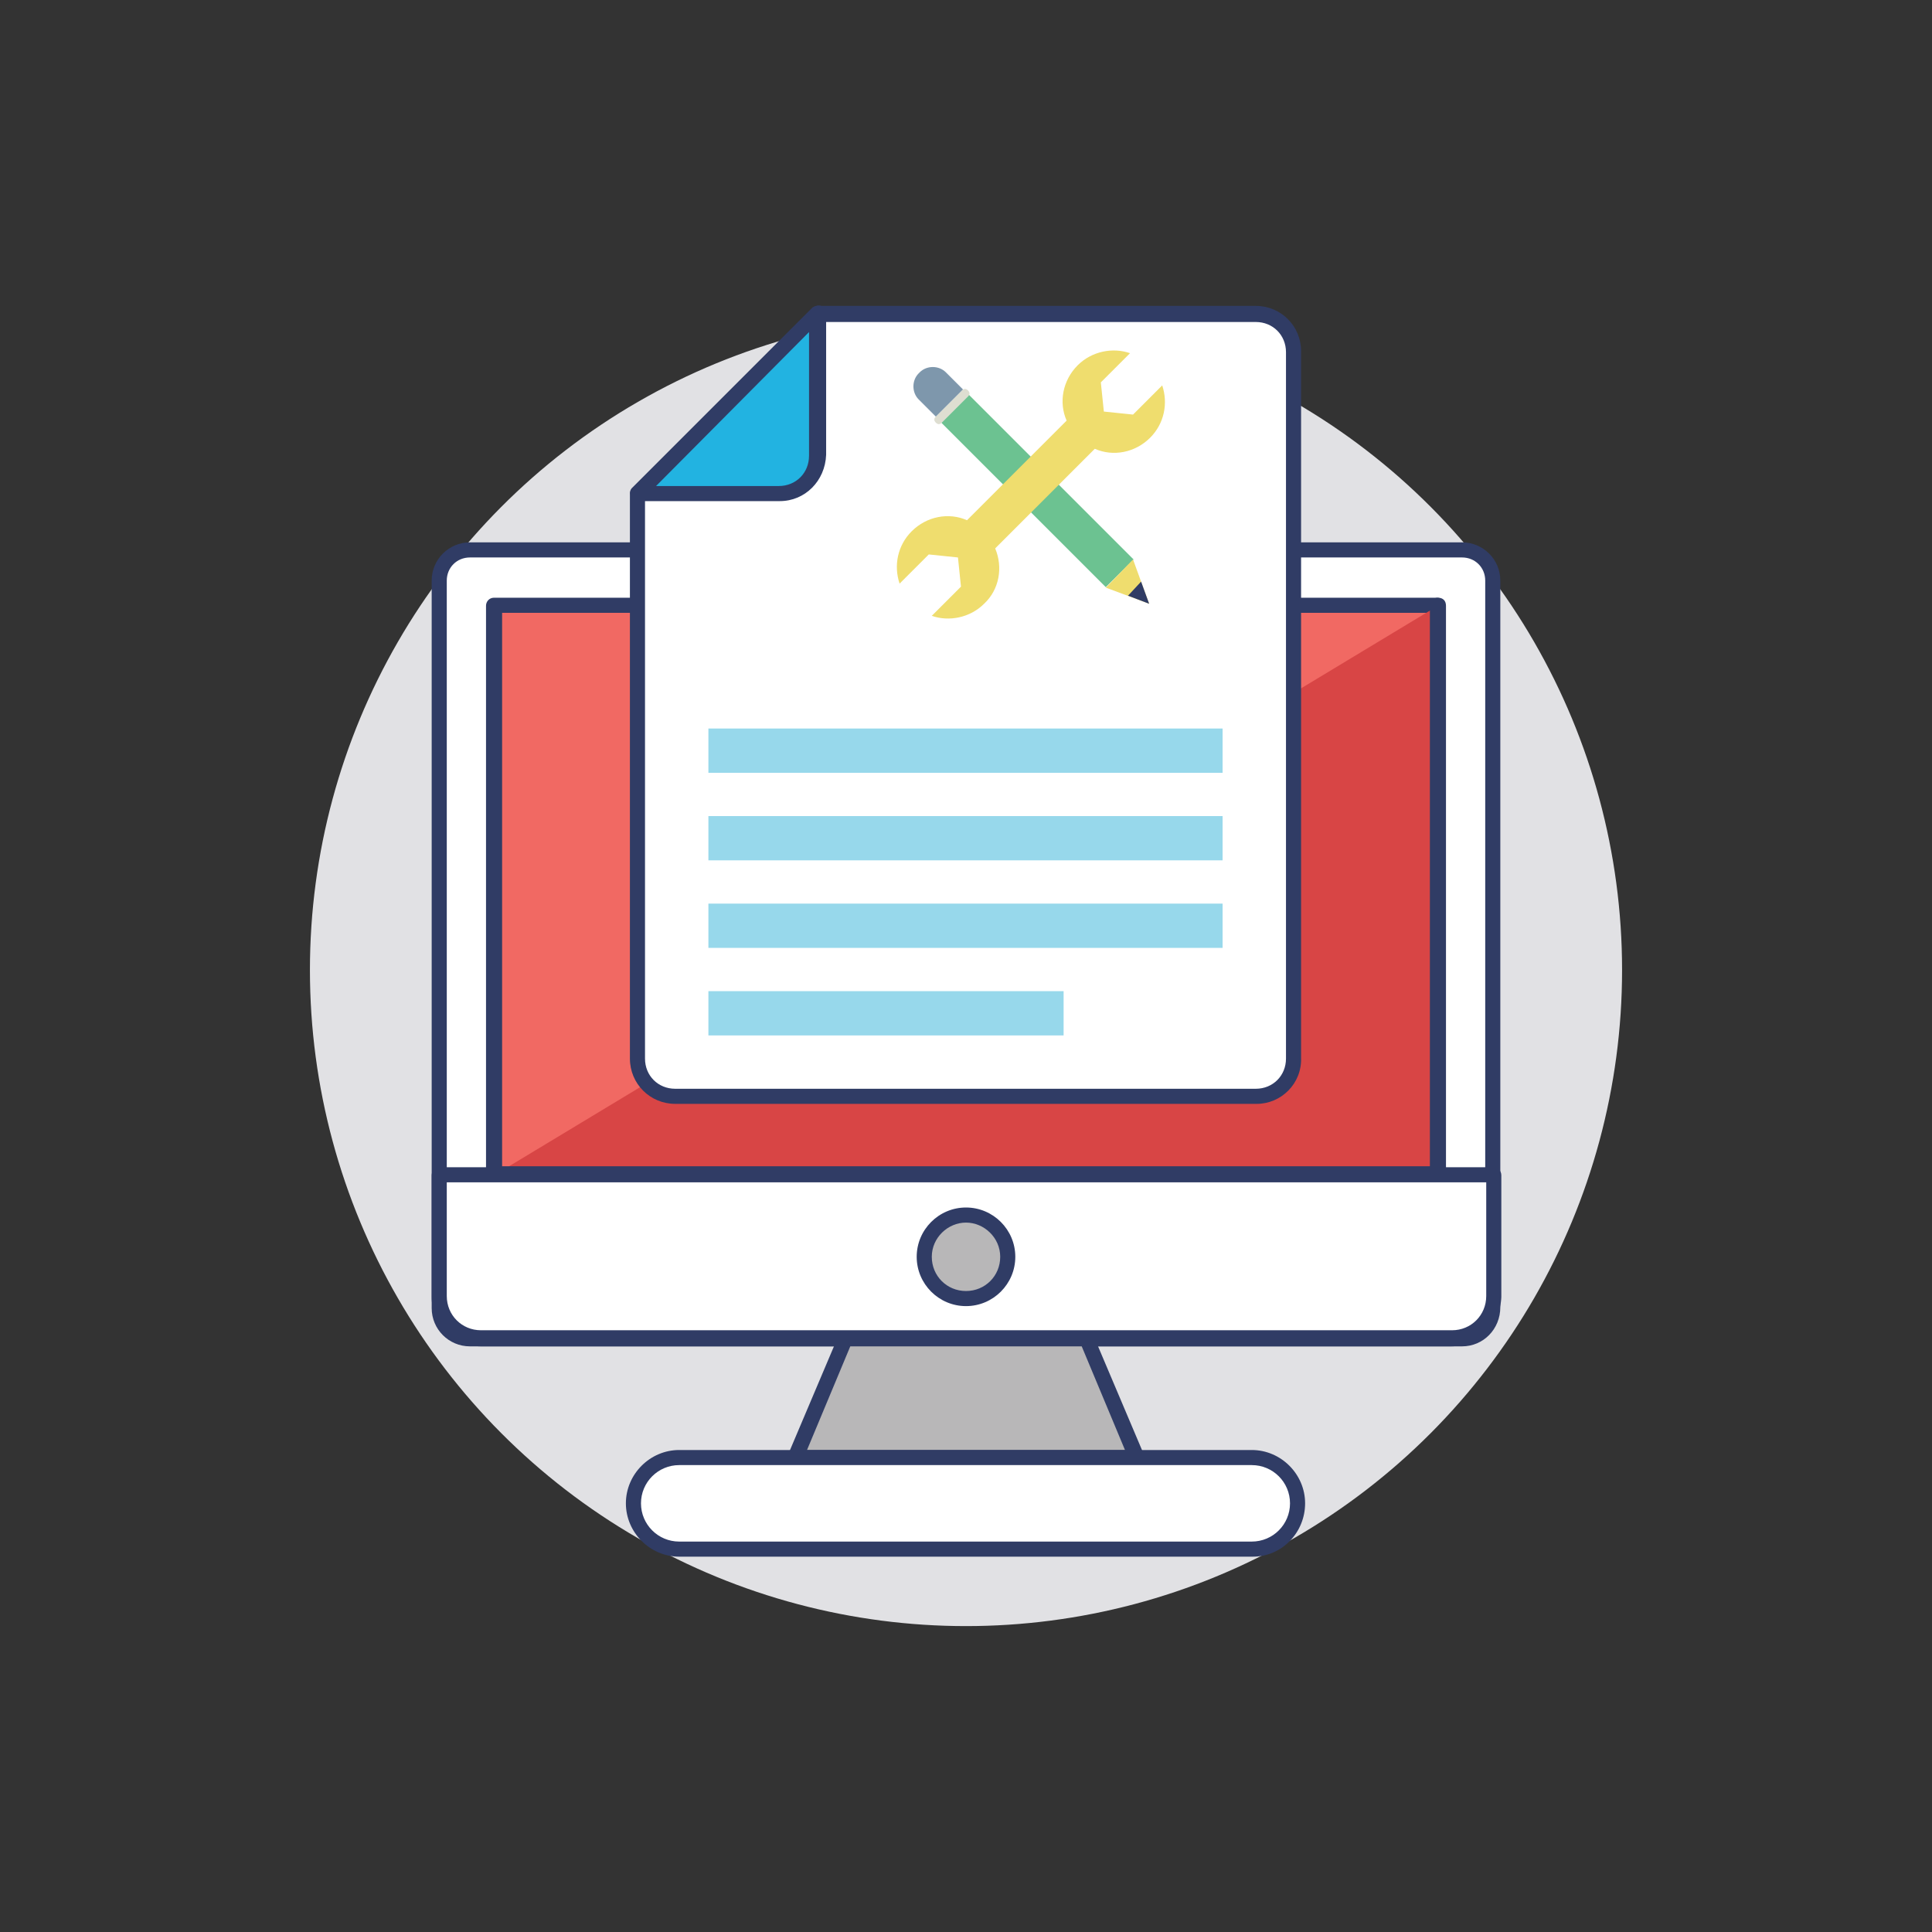 <?xml version="1.0" encoding="utf-8"?>
<!-- Generator: Adobe Illustrator 22.1.0, SVG Export Plug-In . SVG Version: 6.00 Build 0)  -->
<svg version="1.1" id="Layer_1" xmlns="http://www.w3.org/2000/svg" xmlns:xlink="http://www.w3.org/1999/xlink" x="0px" y="0px"
	 viewBox="0 0 192 192" style="enable-background:new 0 0 192 192;" xml:space="preserve">
<rect x="0" y="0" width="192" height="192" fill="#333333" stroke="none"/>
<style type="text/css">
	.st0{fill:#E1E1E4;}
	.st1{fill:#FFFFFF;}
	.st2{fill:#303C65;}
	.st3{fill:#F16963;}
	.st4{fill:#D84545;}
	.st5{fill:#B8B7B8;}
	.st6{fill:#22B3E1;}
	.st7{fill:#97D8EB;}
	.st8{fill:#6CC291;}
	.st9{fill:#DEDED1;}
	.st10{fill:#7E97AC;}
	.st11{fill:#EFDD6E;}
</style>
<g>
	<g id="XMLID_161_">
		<g>
			<g>
				<g>
					<circle class="st0" cx="96" cy="96.4" r="65.2"/>
				</g>
			</g>
		</g>
	</g>
	<g>
		<g>
			<g>
				<g>
					<g>
						<path class="st1" d="M145.4,133H46.6c-1.7,0-3-1.3-3-3V57.7c0-1.7,1.3-3,3-3h98.7c1.7,0,3,1.3,3,3V130
							C148.4,131.7,147,133,145.4,133z"/>
					</g>
				</g>
			</g>
			<g>
				<g>
					<g>
						<path class="st2" d="M145.3,133.8H46.7c-2.1,0-3.8-1.7-3.8-3.8V57.7c0-2.1,1.7-3.8,3.8-3.8h98.6c2.1,0,3.8,1.7,3.8,3.8v72.2
							C149.1,132.1,147.4,133.8,145.3,133.8z M46.7,55.4c-1.3,0-2.3,1-2.3,2.3v72.2c0,1.3,1,2.3,2.3,2.3h98.6c1.3,0,2.3-1,2.3-2.3
							V57.7c0-1.3-1-2.3-2.3-2.3H46.7z"/>
					</g>
				</g>
			</g>
		</g>
		<g>
			<g>
				<g>
					<g>
						
							<rect x="67.7" y="41.6" transform="matrix(-1.836970e-16 1 -1 -1.836970e-16 184.477 -7.523)" class="st3" width="56.6" height="93.7"/>
					</g>
				</g>
			</g>
			<g>
				<g>
					<g>
						<path class="st2" d="M142.9,117.5H49.1c-0.4,0-0.8-0.3-0.8-0.8V60.2c0-0.4,0.3-0.8,0.8-0.8h93.7c0.4,0,0.8,0.3,0.8,0.8v56.6
							C143.6,117.2,143.3,117.5,142.9,117.5z M49.9,116h92.2V60.9H49.9V116z"/>
					</g>
				</g>
			</g>
		</g>
		<g>
			<g>
				<g>
					<g>
						<polyline class="st4" points="142.9,60.2 142.9,116.8 49.1,116.8 						"/>
					</g>
				</g>
			</g>
			<g>
				<g>
					<g>
						<path class="st2" d="M142.9,117.5H49.1c-0.4,0-0.8-0.3-0.8-0.8c0-0.4,0.3-0.8,0.8-0.8h93V60.2c0-0.4,0.3-0.8,0.8-0.8
							s0.8,0.3,0.8,0.8v56.6C143.6,117.2,143.3,117.5,142.9,117.5z"/>
					</g>
				</g>
			</g>
		</g>
		<g>
			<g>
				<g>
					<g>
						<path class="st1" d="M43.6,116.8v12.1c0,2.3,1.8,4.1,4.1,4.1h96.5c2.3,0,4.1-1.8,4.1-4.1v-12.1H43.6z"/>
					</g>
				</g>
			</g>
			<g>
				<g>
					<g>
						<path class="st2" d="M144.2,133.8H47.8c-2.7,0-4.9-2.2-4.9-4.9v-12.1c0-0.4,0.3-0.8,0.8-0.8h104.7c0.4,0,0.8,0.3,0.8,0.8v12.1
							C149.1,131.6,146.9,133.8,144.2,133.8z M44.4,117.5v11.3c0,1.9,1.5,3.4,3.4,3.4h96.5c1.9,0,3.4-1.5,3.4-3.4v-11.3H44.4z"/>
					</g>
				</g>
			</g>
		</g>
		<g>
			<g>
				<g>
					<g>
						<path class="st5" d="M91.9,124.9c0-2.3,1.8-4.1,4.1-4.1s4.1,1.8,4.1,4.1c0,2.3-1.8,4.1-4.1,4.1S91.9,127.2,91.9,124.9z"/>
					</g>
				</g>
			</g>
			<g>
				<g>
					<g>
						<path class="st2" d="M96,129.8c-2.7,0-4.9-2.2-4.9-4.9c0-2.7,2.2-4.9,4.9-4.9c2.7,0,4.9,2.2,4.9,4.9
							C100.9,127.6,98.7,129.8,96,129.8z M96,121.5c-1.8,0-3.4,1.5-3.4,3.4c0,1.9,1.5,3.4,3.4,3.4c1.9,0,3.4-1.5,3.4-3.4
							C99.4,123,97.8,121.5,96,121.5z"/>
					</g>
				</g>
			</g>
		</g>
		<g>
			<g>
				<g>
					<g>
						<path class="st1" d="M128.6,35v70.2c0,2.1-1.7,3.8-3.8,3.8H67.1c-2.1,0-3.8-1.7-3.8-3.8V49l17.9-17.9h43.6
							C126.9,31.2,128.6,32.9,128.6,35z"/>
					</g>
				</g>
			</g>
			<g>
				<g>
					<g>
						<path class="st2" d="M124.9,109.7H67.1c-2.5,0-4.5-2-4.5-4.5V49c0-0.2,0.1-0.4,0.2-0.5l17.9-17.9c0.1-0.1,0.3-0.2,0.5-0.2
							h43.6c2.5,0,4.5,2,4.5,4.5v70.2C129.4,107.7,127.3,109.7,124.9,109.7z M64.1,49.4v55.8c0,1.7,1.3,3,3,3h57.7c1.7,0,3-1.3,3-3
							V35c0-1.7-1.3-3-3-3H81.6L64.1,49.4z"/>
					</g>
				</g>
			</g>
		</g>
		<g>
			<g>
				<g>
					<g>
						<path class="st6" d="M81.2,31.2v14.1c0,2.1-1.7,3.8-3.8,3.8H63.4L81.2,31.2z"/>
					</g>
				</g>
			</g>
			<g>
				<g>
					<g>
						<path class="st2" d="M77.5,49.8H63.4c-0.3,0-0.6-0.2-0.7-0.5c-0.1-0.3-0.1-0.6,0.2-0.8l17.9-17.9c0.2-0.2,0.5-0.3,0.8-0.2
							c0.3,0.1,0.5,0.4,0.5,0.7v14.1C82,47.8,80,49.8,77.5,49.8z M65.2,48.3h12.2c1.7,0,3-1.3,3-3V33L65.2,48.3z"/>
					</g>
				</g>
			</g>
		</g>
		<g>
			<g>
				<g>
					<g>
						<rect x="70.4" y="72.4" class="st7" width="51.1" height="4.4"/>
					</g>
				</g>
			</g>
		</g>
		<g>
			<g>
				<g>
					<g>
						<rect x="70.4" y="81.1" class="st7" width="51.1" height="4.4"/>
					</g>
				</g>
			</g>
		</g>
		<g>
			<g>
				<g>
					<g>
						<rect x="70.4" y="89.8" class="st7" width="51.1" height="4.4"/>
					</g>
				</g>
			</g>
		</g>
		<g>
			<g>
				<g>
					<g>
						<rect x="70.4" y="98.5" class="st7" width="35.3" height="4.4"/>
					</g>
				</g>
			</g>
		</g>
		<g>
			<g>
				<g>
					<g>
						<polygon class="st5" points="113,144.8 108,133 84,133 79,144.8 						"/>
					</g>
				</g>
			</g>
			<g>
				<g>
					<g>
						<path class="st2" d="M113,145.6H79c-0.3,0-0.5-0.1-0.6-0.3c-0.1-0.2-0.2-0.5-0.1-0.7l5-11.8c0.1-0.3,0.4-0.5,0.7-0.5h24
							c0.3,0,0.6,0.2,0.7,0.5l5,11.8c0.1,0.2,0.1,0.5-0.1,0.7C113.5,145.5,113.2,145.6,113,145.6z M80.2,144.1h31.6l-4.3-10.3h-23
							L80.2,144.1z"/>
					</g>
				</g>
			</g>
		</g>
		<g>
			<g>
				<g>
					<g>
						<path class="st1" d="M124.6,153.9H67.4c-2.5,0-4.5-2-4.5-4.5v-0.2c0-2.5,2-4.5,4.5-4.5h57.1c2.5,0,4.5,2,4.5,4.5v0.2
							C129,151.9,127,153.9,124.6,153.9z"/>
					</g>
				</g>
			</g>
			<g>
				<g>
					<g>
						<path class="st2" d="M124.5,154.7H67.5c-2.9,0-5.3-2.4-5.3-5.3s2.4-5.3,5.3-5.3h56.9c2.9,0,5.3,2.4,5.3,5.3
							S127.4,154.7,124.5,154.7z M67.5,145.6c-2.1,0-3.8,1.7-3.8,3.8s1.7,3.8,3.8,3.8h56.9c2.1,0,3.8-1.7,3.8-3.8s-1.7-3.8-3.8-3.8
							H67.5z"/>
					</g>
				</g>
			</g>
		</g>
		<g>
			<g>
				<g>
					<g>
						<g>
							<g>
								
									<rect x="100.9" y="36.6" transform="matrix(0.707 -0.707 0.707 0.707 -4.216 86.915)" class="st8" width="3.9" height="23.9"/>
							</g>
						</g>
					</g>
				</g>
				<g>
					<g>
						<g>
							<g>
								<path class="st9" d="M96.2,38.8L96.2,38.8c-0.2-0.2-0.4-0.2-0.6,0l-2.6,2.6c-0.2,0.2-0.2,0.4,0,0.6l0,0
									c0.2,0.2,0.4,0.2,0.6,0l2.6-2.6C96.4,39.2,96.4,39,96.2,38.8z"/>
							</g>
						</g>
					</g>
				</g>
				<g>
					<g>
						<g>
							<g>
								<path class="st10" d="M95.7,38.7L94,37c-0.7-0.7-1.9-0.7-2.6,0l-0.1,0.1c-0.7,0.7-0.7,1.9,0,2.6l1.7,1.7L95.7,38.7z"/>
							</g>
						</g>
					</g>
				</g>
				<g>
					<g>
						<g>
							<g>
								<polygon class="st11" points="114.2,60 109.9,58.4 112.6,55.6 								"/>
							</g>
						</g>
					</g>
				</g>
				<g>
					<g>
						<g>
							<g>
								<polygon class="st2" points="112.1,59.2 114.2,60 113.4,57.8 								"/>
							</g>
						</g>
					</g>
				</g>
			</g>
			<g>
				<g>
					<g>
						<g>
							<g>
								<path class="st11" d="M97.8,60c-1.4,1.4-3.5,1.8-5.2,1.2l2.9-2.9l-0.3-2.9l-2.9-0.3l-2.9,2.9c-0.6-1.8-0.2-3.8,1.2-5.2
									c1.5-1.5,3.7-1.9,5.5-1.1l9.9-9.9c-0.8-1.8-0.4-4,1.1-5.5c1.4-1.4,3.5-1.8,5.2-1.2l-2.9,2.9l0.3,2.9l2.9,0.3l2.9-2.9
									c0.6,1.8,0.2,3.8-1.2,5.2c-1.5,1.5-3.7,1.9-5.5,1.1l-9.9,9.9C99.7,56.4,99.3,58.6,97.8,60z"/>
							</g>
						</g>
					</g>
				</g>
			</g>
		</g>
	</g>
</g>
</svg>
